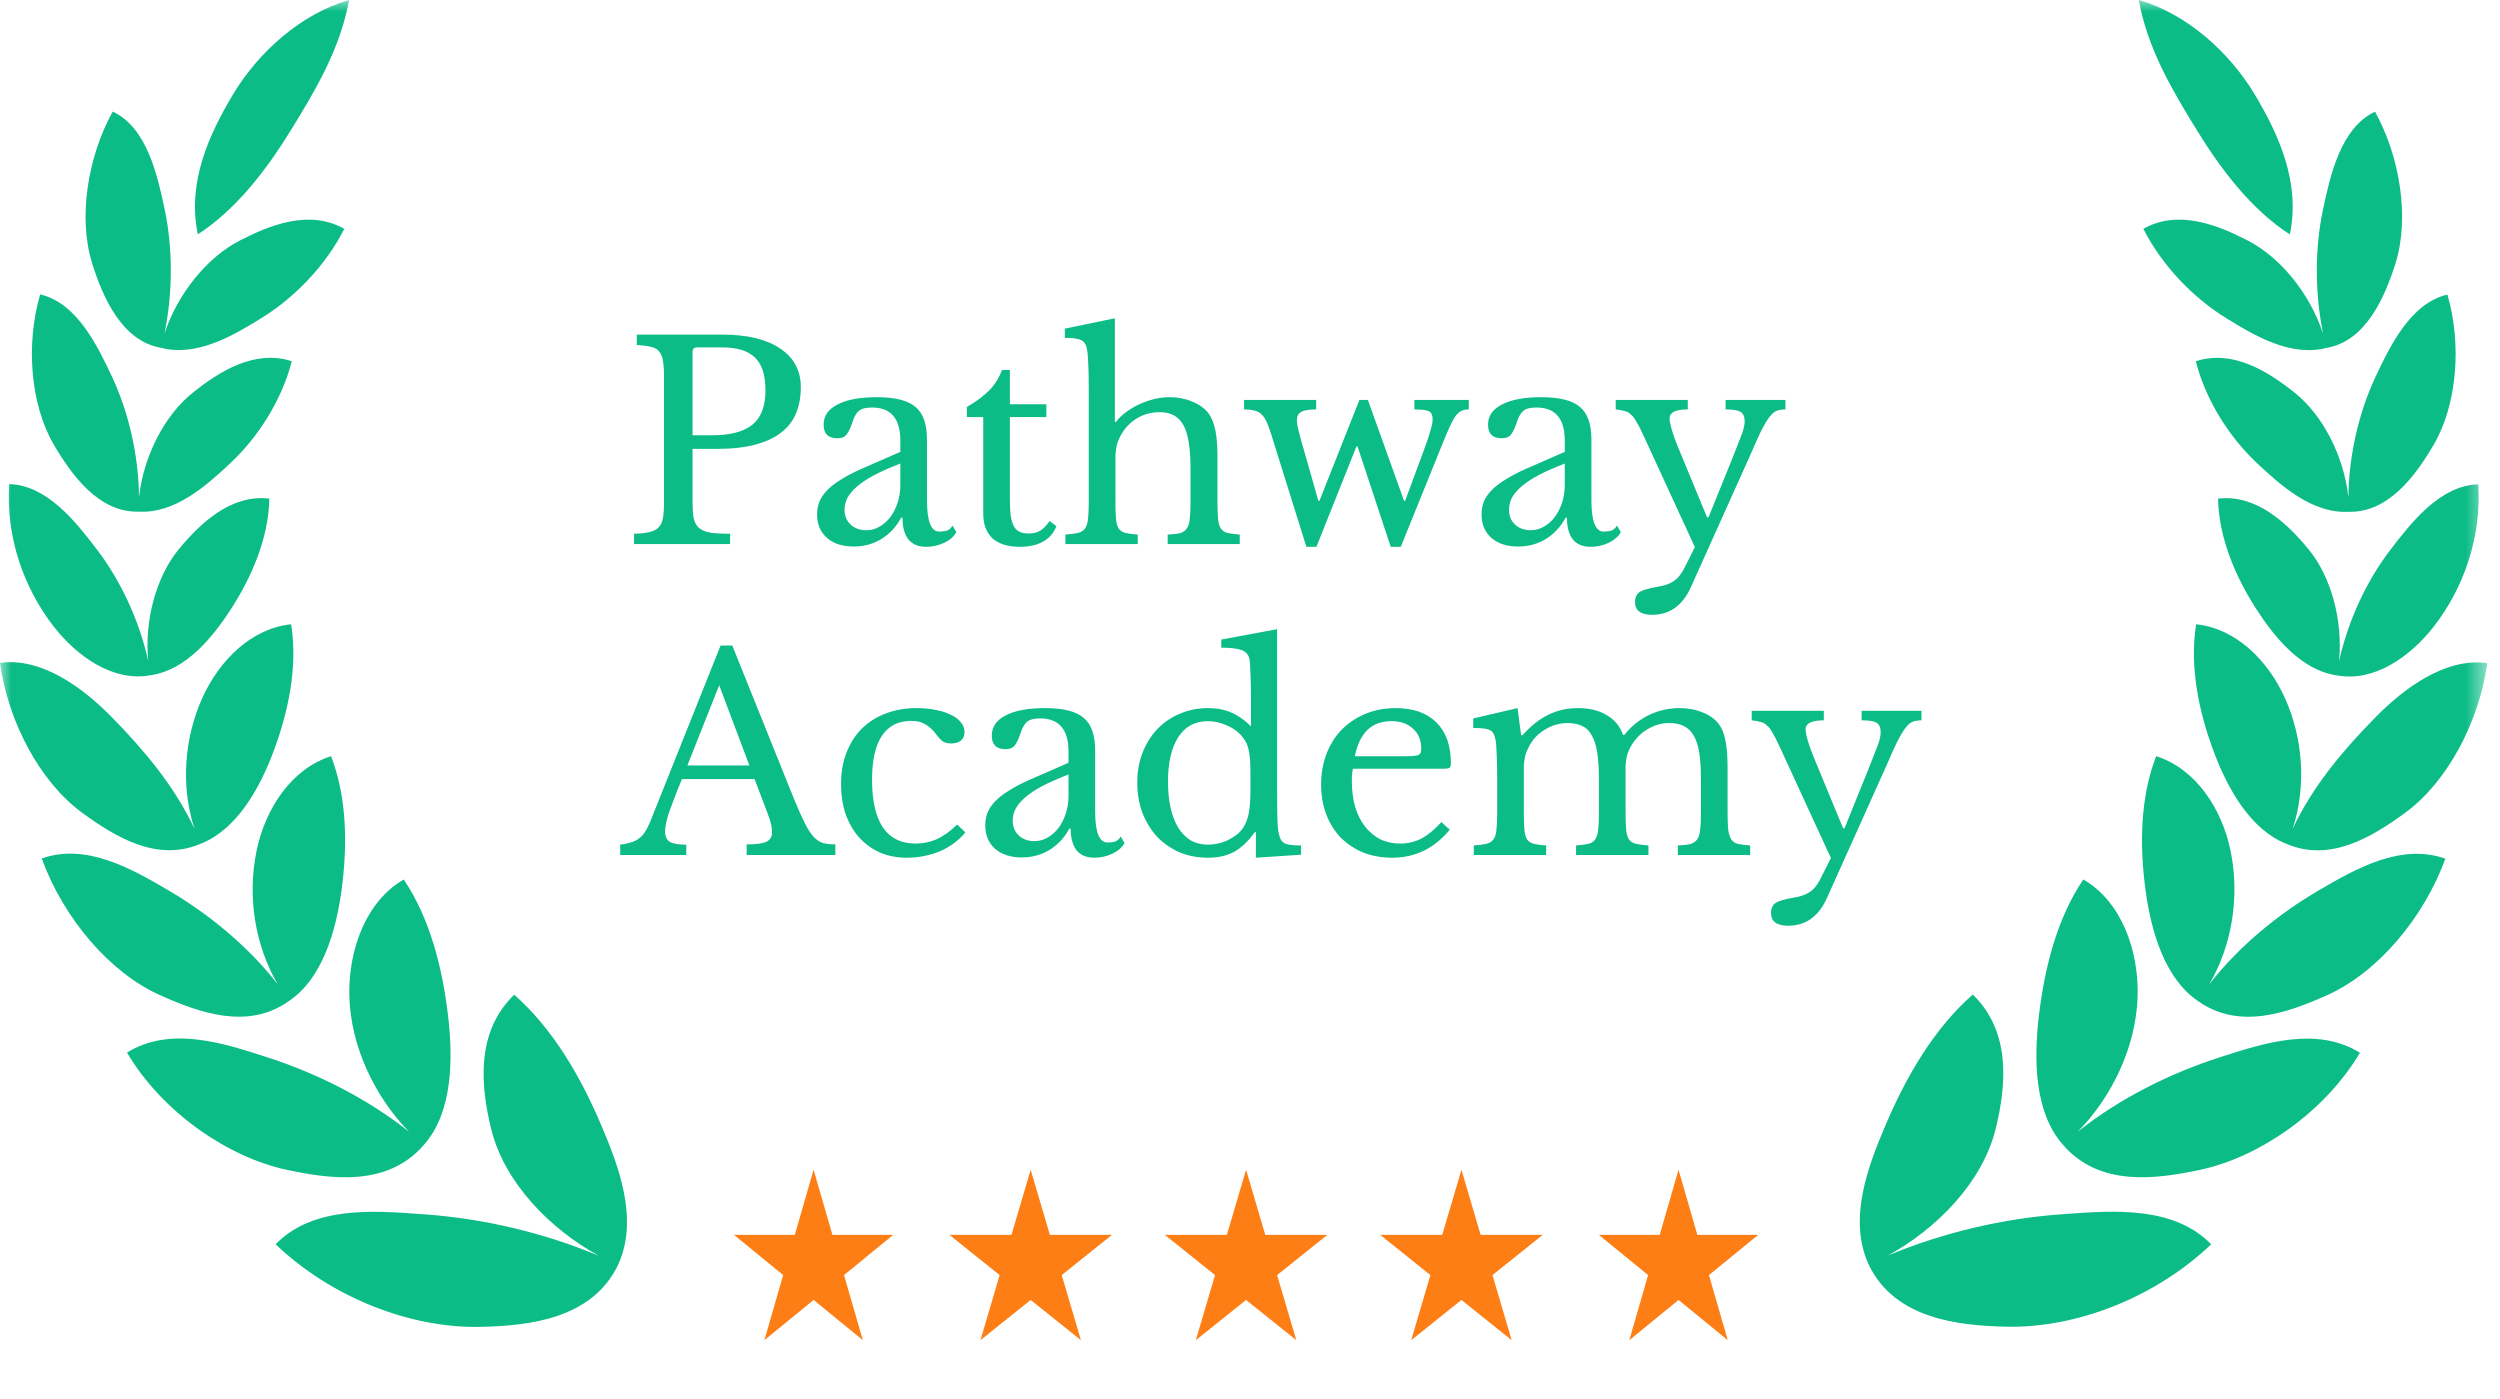 <svg width="109" height="61" viewBox="0 0 109 61" fill="none" xmlns="http://www.w3.org/2000/svg">
<mask id="mask0_5527_6180" style="mask-type:luminance" maskUnits="userSpaceOnUse" x="0" y="0" width="109" height="61">
<path d="M108.444 0H0V61H108.444V0Z" fill="white"/>
</mask>
<g mask="url(#mask0_5527_6180)">
<path d="M36.293 53.839L35.473 51L34.653 53.839H32L34.146 55.593L33.327 58.432L35.473 56.677L37.62 58.432L36.8 55.593L38.946 53.839H36.293Z" fill="#FD7E14"/>
<path d="M45.774 53.839L44.938 51.001L44.101 53.839H41.394L43.584 55.594L42.748 58.432L44.938 56.678L47.128 58.432L46.291 55.594L48.482 53.839H45.774Z" fill="#FD7E14"/>
<path d="M55.165 53.839L54.329 51.001L53.492 53.839H50.785L52.975 55.594L52.138 58.432L54.329 56.678L56.519 58.432L55.682 55.594L57.872 53.839H55.165Z" fill="#FD7E14"/>
<path d="M64.555 53.839L63.719 51.001L62.882 53.839H60.175L62.365 55.594L61.529 58.432L63.719 56.678L65.909 58.432L65.072 55.594L67.263 53.839H64.555Z" fill="#FD7E14"/>
<path d="M74.004 53.839L73.184 51.001L72.364 53.839H69.711L71.857 55.594L71.038 58.432L73.184 56.678L75.331 58.432L74.51 55.594L76.658 53.839H74.004Z" fill="#FD7E14"/>
<path d="M8.625 10.216C8.147 7.958 9.124 5.852 10.142 4.145C11.262 2.266 13.131 0.601 15.218 0.002C14.839 2.132 13.733 3.97 12.67 5.697C11.613 7.413 10.28 9.152 8.625 10.216Z" fill="#0CBC87"/>
<path d="M7.169 14.548C7.543 12.759 7.534 10.802 7.179 9.125C6.866 7.651 6.412 5.567 4.915 4.864C3.827 6.827 3.39 9.5 4.024 11.503C4.482 12.952 5.307 14.868 7.017 15.164C8.585 15.571 10.172 14.63 11.425 13.852C12.818 12.988 14.182 11.613 15.012 9.978C13.491 9.115 11.759 9.816 10.456 10.487C9.051 11.211 7.76 12.765 7.169 14.548Z" fill="#0CBC87"/>
<path d="M2.338 19.372C3.11 20.697 4.304 22.355 6.044 22.308C7.627 22.397 8.995 21.182 10.072 20.167C11.232 19.075 12.279 17.477 12.721 15.75C11.102 15.22 9.552 16.202 8.396 17.128C7.189 18.095 6.26 19.865 6.061 21.682C6.046 19.861 5.608 17.981 4.902 16.466C4.256 15.081 3.356 13.21 1.751 12.835C1.119 14.99 1.321 17.627 2.338 19.372Z" fill="#0CBC87"/>
<path d="M6.56 29.44C4.944 29.744 3.368 28.631 2.345 27.321C1.027 25.634 0.243 23.372 0.403 21.107C2.063 21.155 3.32 22.769 4.249 23.989C5.249 25.304 6.069 27.033 6.462 28.817C6.289 27.039 6.82 25.119 7.805 23.933C8.756 22.788 10.087 21.54 11.744 21.74C11.709 23.543 10.905 25.261 10.077 26.547C9.305 27.746 8.115 29.229 6.56 29.44Z" fill="#0CBC87"/>
<path d="M3.575 35.431C5.063 36.52 6.867 37.599 8.764 36.782C10.32 36.163 11.309 34.401 11.918 32.784C12.562 31.07 12.992 29.095 12.694 27.219C10.985 27.39 9.567 28.766 8.814 30.446C8.027 32.202 7.876 34.292 8.48 36.134C7.587 34.24 6.28 32.707 4.896 31.291C3.638 30.003 1.826 28.647 0 28.902C0.347 31.441 1.725 34.075 3.575 35.431Z" fill="#0CBC87"/>
<path d="M12.597 43.647C14.061 42.662 14.65 40.59 14.891 38.815C15.151 36.9 15.139 34.788 14.433 32.971C12.734 33.505 11.568 35.225 11.183 37.109C10.776 39.1 11.119 41.221 12.109 42.916C10.793 41.218 9.044 39.817 7.368 38.833C5.749 37.884 3.763 36.739 1.819 37.43C2.756 40.005 4.762 42.402 6.985 43.393C8.706 44.16 10.8 44.919 12.597 43.647Z" fill="#0CBC87"/>
<path d="M19.538 44.313C19.753 46.161 19.747 48.505 18.471 49.928C16.877 51.764 14.41 51.409 12.508 51.005C9.953 50.463 7.078 48.503 5.537 45.893C7.419 44.727 9.721 45.473 11.584 46.077L11.691 46.111C13.771 46.785 15.987 47.869 17.841 49.35C16.361 47.847 15.284 45.639 15.231 43.415C15.184 41.425 15.951 39.296 17.603 38.348C18.756 40.051 19.297 42.237 19.538 44.313Z" fill="#0CBC87"/>
<path d="M26.941 55.162C27.88 53.15 26.949 50.789 26.208 49.044C25.331 46.981 24.133 44.879 22.419 43.369C20.772 44.965 20.929 47.249 21.418 49.234C22 51.593 24.018 53.605 26.107 54.752C23.688 53.736 21.045 53.127 18.531 52.947L18.276 52.929C16.256 52.781 13.627 52.588 12.017 54.251C14.451 56.578 17.907 57.921 20.954 57.852C22.995 57.805 25.797 57.533 26.941 55.162Z" fill="#0CBC87"/>
<path d="M98.325 4.148C99.341 5.855 100.316 7.962 99.836 10.22C98.182 9.154 96.851 7.415 95.796 5.698C94.733 3.969 93.63 2.131 93.252 0C95.338 0.601 97.207 2.267 98.325 4.148Z" fill="#0CBC87"/>
<path d="M101.289 14.554C100.7 12.77 99.409 11.214 98.006 10.489C96.703 9.816 94.971 9.114 93.45 9.976C94.278 11.611 95.641 12.987 97.034 13.853C98.285 14.631 99.87 15.574 101.44 15.168C103.15 14.874 103.976 12.959 104.436 11.51C105.072 9.508 104.638 6.834 103.551 4.869C102.054 5.572 101.597 7.655 101.284 9.129C100.927 10.806 100.917 12.765 101.289 14.554Z" fill="#0CBC87"/>
<path d="M100.06 17.132C101.266 18.099 102.191 19.868 102.39 21.684C102.407 19.864 102.847 17.986 103.554 16.473C104.2 15.088 105.102 13.217 106.707 12.844C107.338 15 107.134 17.636 106.114 19.381C105.343 20.703 104.15 22.358 102.412 22.314C100.827 22.405 99.458 21.186 98.38 20.17C97.222 19.076 96.176 17.478 95.737 15.751C97.355 15.222 98.904 16.205 100.06 17.132Z" fill="#0CBC87"/>
<path d="M101.982 28.829C102.159 27.05 101.63 25.126 100.644 23.938C99.695 22.791 98.365 21.542 96.707 21.741C96.741 23.544 97.543 25.262 98.371 26.55C99.142 27.748 100.329 29.231 101.884 29.445C103.5 29.753 105.078 28.64 106.103 27.33C107.422 25.645 108.207 23.383 108.05 21.118C106.39 21.164 105.132 22.777 104.202 23.997C103.198 25.312 102.377 27.043 101.982 28.829Z" fill="#0CBC87"/>
<path d="M99.63 30.45C100.416 32.207 100.565 34.298 99.958 36.138C100.853 34.245 102.161 32.713 103.547 31.297C104.806 30.011 106.62 28.657 108.445 28.913C108.096 31.452 106.716 34.085 104.865 35.438C103.377 36.525 101.575 37.602 99.68 36.789C98.122 36.171 97.133 34.405 96.525 32.785C95.881 31.071 95.452 29.095 95.752 27.22C97.461 27.392 98.879 28.769 99.63 30.45Z" fill="#0CBC87"/>
<path d="M96.327 42.912C97.315 41.219 97.66 39.1 97.256 37.11C96.873 35.226 95.707 33.505 94.009 32.97C93.301 34.785 93.288 36.897 93.545 38.812C93.785 40.584 94.371 42.652 95.826 43.641C97.624 44.923 99.723 44.165 101.447 43.397C103.671 42.408 105.679 40.013 106.618 37.439C104.674 36.746 102.688 37.889 101.068 38.838C99.392 39.818 97.642 41.217 96.327 42.912Z" fill="#0CBC87"/>
<path d="M88.893 44.308C88.677 46.156 88.681 48.5 89.956 49.924C91.547 51.761 94.015 51.408 95.918 51.006C98.473 50.466 101.35 48.508 102.893 45.9C101.012 44.733 98.709 45.476 96.846 46.078L96.739 46.113C94.659 46.784 92.442 47.866 90.587 49.345C92.068 47.843 93.146 45.638 93.201 43.413C93.25 41.424 92.484 39.295 90.833 38.345C89.678 40.047 89.137 42.233 88.893 44.308Z" fill="#0CBC87"/>
<path d="M87.466 57.844C85.425 57.796 82.624 57.522 81.482 55.15L81.466 55.117C80.554 53.111 81.481 50.767 82.22 49.033C83.098 46.971 84.298 44.869 86.013 43.361C87.659 44.959 87.499 47.242 87.009 49.226C86.424 51.586 84.405 53.596 82.315 54.74C84.736 53.728 87.379 53.12 89.893 52.942L90.149 52.924C92.169 52.778 94.798 52.588 96.406 54.252C93.97 56.577 90.513 57.917 87.466 57.844Z" fill="#0CBC87"/>
<path d="M34.916 16.878C34.916 17.297 34.849 17.673 34.714 18.005C34.58 18.337 34.366 18.618 34.074 18.847C33.789 19.076 33.413 19.255 32.947 19.381C32.488 19.508 31.927 19.571 31.262 19.571H30.195V21.86C30.195 22.152 30.211 22.394 30.242 22.584C30.282 22.765 30.357 22.908 30.468 23.011C30.586 23.113 30.753 23.184 30.966 23.224C31.187 23.256 31.476 23.271 31.832 23.271V23.722H27.645V23.271C27.922 23.264 28.143 23.24 28.309 23.2C28.483 23.161 28.617 23.093 28.712 22.999C28.807 22.904 28.87 22.769 28.902 22.595C28.934 22.421 28.95 22.196 28.95 21.919V16.392C28.95 16.115 28.934 15.894 28.902 15.728C28.878 15.554 28.823 15.419 28.736 15.325C28.657 15.222 28.538 15.154 28.38 15.123C28.222 15.083 28.017 15.056 27.764 15.04V14.589H31.488C32.579 14.589 33.421 14.791 34.014 15.194C34.615 15.597 34.916 16.159 34.916 16.878ZM30.195 18.978H31.037C31.828 18.978 32.413 18.828 32.793 18.527C33.18 18.219 33.374 17.716 33.374 17.021C33.374 16.349 33.22 15.87 32.911 15.585C32.611 15.293 32.136 15.147 31.488 15.147H30.397C30.262 15.147 30.195 15.214 30.195 15.348V18.978ZM39.255 20.211C38.804 20.385 38.42 20.555 38.104 20.721C37.796 20.887 37.547 21.053 37.357 21.219C37.167 21.386 37.029 21.552 36.942 21.718C36.863 21.884 36.823 22.054 36.823 22.228C36.823 22.489 36.91 22.702 37.084 22.868C37.258 23.034 37.487 23.117 37.772 23.117C37.978 23.117 38.167 23.066 38.341 22.963C38.523 22.86 38.681 22.722 38.816 22.548C38.95 22.366 39.057 22.157 39.136 21.919C39.215 21.674 39.255 21.417 39.255 21.148V20.211ZM39.255 19.701V19.215C39.255 18.25 38.843 17.768 38.021 17.768C37.886 17.768 37.772 17.78 37.677 17.803C37.582 17.827 37.503 17.867 37.44 17.922C37.376 17.977 37.317 18.056 37.262 18.159C37.214 18.262 37.167 18.389 37.12 18.539C37.032 18.768 36.946 18.922 36.859 19.001C36.78 19.073 36.661 19.108 36.503 19.108C36.107 19.108 35.91 18.91 35.91 18.515C35.91 18.136 36.111 17.843 36.515 17.637C36.918 17.424 37.491 17.317 38.234 17.317C39.025 17.317 39.587 17.459 39.919 17.744C40.251 18.021 40.417 18.495 40.417 19.168V21.824C40.417 22.726 40.595 23.177 40.951 23.177C41.062 23.177 41.168 23.165 41.271 23.141C41.374 23.109 41.461 23.034 41.532 22.916L41.698 23.2C41.603 23.382 41.429 23.536 41.176 23.663C40.923 23.781 40.658 23.841 40.381 23.841C40.033 23.841 39.772 23.73 39.599 23.509C39.432 23.287 39.349 22.975 39.349 22.572H39.29C39.084 22.959 38.8 23.267 38.436 23.497C38.072 23.718 37.669 23.829 37.226 23.829C36.728 23.829 36.337 23.702 36.052 23.449C35.767 23.196 35.625 22.856 35.625 22.429C35.625 22.239 35.657 22.058 35.72 21.884C35.791 21.71 35.902 21.544 36.052 21.386C36.202 21.227 36.4 21.073 36.645 20.923C36.89 20.765 37.191 20.607 37.547 20.448L39.255 19.701ZM42.157 18.183V17.744C42.576 17.499 42.904 17.254 43.142 17.009C43.379 16.764 43.561 16.471 43.687 16.131H44.031V17.625H45.621V18.183H44.031V21.789C44.031 22.066 44.043 22.299 44.067 22.489C44.098 22.678 44.146 22.833 44.209 22.951C44.273 23.062 44.355 23.141 44.458 23.188C44.561 23.236 44.691 23.26 44.85 23.26C45.047 23.26 45.213 23.22 45.348 23.141C45.49 23.054 45.628 22.912 45.763 22.714L46.059 22.939C45.949 23.232 45.755 23.457 45.478 23.615C45.209 23.766 44.873 23.841 44.47 23.841C43.948 23.841 43.549 23.718 43.272 23.473C43.003 23.22 42.869 22.86 42.869 22.394V18.183H42.157ZM48.633 21.836C48.633 22.16 48.64 22.417 48.656 22.607C48.672 22.797 48.712 22.943 48.775 23.046C48.846 23.141 48.945 23.204 49.072 23.236C49.198 23.267 49.376 23.291 49.605 23.307V23.722H46.45V23.307C46.679 23.291 46.861 23.267 46.996 23.236C47.13 23.204 47.233 23.141 47.304 23.046C47.375 22.951 47.419 22.817 47.435 22.643C47.458 22.461 47.47 22.22 47.47 21.919V16.949C47.47 16.483 47.462 16.111 47.447 15.835C47.438 15.558 47.419 15.348 47.387 15.206C47.371 15.111 47.343 15.036 47.304 14.98C47.272 14.917 47.221 14.87 47.15 14.838C47.079 14.799 46.984 14.771 46.865 14.755C46.747 14.739 46.6 14.731 46.426 14.731V14.328L48.609 13.877V18.396H48.656C48.775 18.238 48.921 18.096 49.095 17.97C49.277 17.835 49.471 17.72 49.676 17.625C49.882 17.531 50.095 17.456 50.317 17.4C50.546 17.345 50.768 17.317 50.981 17.317C51.345 17.317 51.677 17.38 51.977 17.507C52.286 17.633 52.523 17.803 52.689 18.017C52.823 18.199 52.922 18.44 52.986 18.741C53.049 19.033 53.081 19.432 53.081 19.938V21.836C53.081 22.16 53.088 22.417 53.104 22.607C53.12 22.789 53.16 22.931 53.223 23.034C53.294 23.137 53.393 23.204 53.519 23.236C53.646 23.267 53.824 23.291 54.053 23.307V23.722H50.91V23.307C51.131 23.299 51.309 23.279 51.444 23.248C51.578 23.208 51.677 23.141 51.74 23.046C51.811 22.951 51.855 22.817 51.871 22.643C51.894 22.461 51.906 22.22 51.906 21.919V20.425C51.906 19.539 51.803 18.91 51.598 18.539C51.392 18.159 51.048 17.97 50.566 17.97C50.194 17.97 49.854 18.064 49.546 18.254C49.245 18.444 49.008 18.705 48.834 19.037C48.795 19.124 48.759 19.207 48.727 19.286C48.704 19.357 48.684 19.44 48.668 19.535C48.652 19.63 48.64 19.741 48.633 19.867C48.633 19.986 48.633 20.136 48.633 20.318V21.836ZM57.397 23.841H56.958L55.416 18.907C55.345 18.685 55.278 18.507 55.215 18.373C55.151 18.238 55.076 18.132 54.989 18.052C54.902 17.974 54.8 17.922 54.681 17.898C54.562 17.867 54.416 17.851 54.242 17.851V17.436H57.385V17.851C57.077 17.851 56.859 17.887 56.733 17.958C56.606 18.029 56.543 18.151 56.543 18.325C56.543 18.404 56.555 18.499 56.579 18.61C56.603 18.713 56.634 18.843 56.674 19.001L57.48 21.836H57.528L59.271 17.436H59.639L61.217 21.836H61.264L61.976 19.915C62.071 19.654 62.15 19.436 62.213 19.262C62.276 19.081 62.323 18.93 62.355 18.812C62.395 18.685 62.422 18.582 62.438 18.503C62.454 18.424 62.462 18.349 62.462 18.278C62.462 18.104 62.41 17.989 62.308 17.934C62.205 17.879 61.991 17.851 61.667 17.851V17.436H64.04V17.851C63.921 17.851 63.818 17.871 63.731 17.91C63.652 17.942 63.569 18.009 63.482 18.112C63.403 18.215 63.32 18.361 63.233 18.551C63.146 18.741 63.039 18.99 62.913 19.298L61.074 23.841H60.635L59.188 19.464H59.141L57.397 23.841ZM68.224 20.211C67.773 20.385 67.39 20.555 67.074 20.721C66.765 20.887 66.516 21.053 66.326 21.219C66.137 21.386 65.998 21.552 65.911 21.718C65.832 21.884 65.793 22.054 65.793 22.228C65.793 22.489 65.879 22.702 66.053 22.868C66.227 23.034 66.457 23.117 66.742 23.117C66.947 23.117 67.137 23.066 67.311 22.963C67.493 22.86 67.651 22.722 67.785 22.548C67.919 22.366 68.026 22.157 68.106 21.919C68.184 21.674 68.224 21.417 68.224 21.148V20.211ZM68.224 19.701V19.215C68.224 18.25 67.813 17.768 66.991 17.768C66.856 17.768 66.742 17.78 66.647 17.803C66.552 17.827 66.472 17.867 66.409 17.922C66.346 17.977 66.287 18.056 66.231 18.159C66.184 18.262 66.137 18.389 66.089 18.539C66.002 18.768 65.915 18.922 65.828 19.001C65.749 19.073 65.63 19.108 65.472 19.108C65.077 19.108 64.879 18.91 64.879 18.515C64.879 18.136 65.081 17.843 65.484 17.637C65.888 17.424 66.46 17.317 67.204 17.317C67.995 17.317 68.556 17.459 68.888 17.744C69.22 18.021 69.386 18.495 69.386 19.168V21.824C69.386 22.726 69.564 23.177 69.92 23.177C70.031 23.177 70.138 23.165 70.24 23.141C70.343 23.109 70.43 23.034 70.501 22.916L70.668 23.2C70.573 23.382 70.398 23.536 70.146 23.663C69.892 23.781 69.627 23.841 69.351 23.841C69.003 23.841 68.742 23.73 68.568 23.509C68.402 23.287 68.319 22.975 68.319 22.572H68.26C68.054 22.959 67.769 23.267 67.406 23.497C67.042 23.718 66.638 23.829 66.196 23.829C65.698 23.829 65.306 23.702 65.022 23.449C64.737 23.196 64.595 22.856 64.595 22.429C64.595 22.239 64.626 22.058 64.689 21.884C64.761 21.71 64.871 21.544 65.022 21.386C65.172 21.227 65.369 21.073 65.615 20.923C65.86 20.765 66.16 20.607 66.516 20.448L68.224 19.701ZM73.73 25.584C73.366 26.399 72.801 26.806 72.034 26.806C71.536 26.806 71.287 26.62 71.287 26.249C71.287 26.051 71.354 25.905 71.488 25.81C71.631 25.723 71.888 25.648 72.259 25.584C72.425 25.561 72.568 25.525 72.686 25.478C72.805 25.438 72.912 25.383 73.007 25.311C73.101 25.248 73.184 25.165 73.256 25.062C73.335 24.96 73.41 24.833 73.481 24.683L73.896 23.853L71.619 18.907C71.516 18.685 71.425 18.511 71.346 18.385C71.275 18.25 71.196 18.147 71.109 18.076C71.03 17.997 70.939 17.946 70.836 17.922C70.733 17.89 70.603 17.867 70.445 17.851V17.436H73.588V17.851C73.058 17.851 72.793 17.981 72.793 18.242C72.793 18.345 72.825 18.507 72.888 18.729C72.951 18.95 73.03 19.175 73.125 19.405L74.43 22.56H74.489L75.569 19.891C75.671 19.63 75.755 19.417 75.818 19.25C75.889 19.084 75.94 18.95 75.972 18.847C76.011 18.736 76.035 18.646 76.043 18.574C76.059 18.503 76.067 18.436 76.067 18.373C76.067 18.167 76.007 18.029 75.889 17.958C75.778 17.887 75.561 17.851 75.236 17.851V17.436H77.846V17.851C77.696 17.851 77.569 17.871 77.466 17.91C77.364 17.95 77.257 18.041 77.146 18.183C77.043 18.317 76.925 18.515 76.79 18.776C76.664 19.037 76.505 19.389 76.316 19.832L73.73 25.584ZM32.899 33.968H29.732C29.598 34.293 29.483 34.581 29.389 34.834C29.294 35.079 29.215 35.293 29.151 35.475C29.096 35.657 29.056 35.811 29.033 35.937C29.009 36.064 28.997 36.167 28.997 36.246C28.997 36.467 29.068 36.621 29.21 36.708C29.353 36.787 29.59 36.827 29.922 36.827V37.278H27.04V36.827C27.222 36.803 27.376 36.772 27.503 36.732C27.637 36.692 27.752 36.637 27.846 36.566C27.949 36.495 28.036 36.404 28.108 36.293C28.186 36.175 28.262 36.032 28.333 35.866L31.417 28.145H31.927L34.619 34.834C34.801 35.277 34.959 35.633 35.094 35.902C35.228 36.163 35.359 36.36 35.485 36.495C35.611 36.629 35.746 36.716 35.888 36.756C36.038 36.795 36.216 36.815 36.422 36.815V37.278H32.555V36.815C32.974 36.815 33.263 36.776 33.421 36.697C33.579 36.617 33.658 36.487 33.658 36.305C33.658 36.226 33.654 36.155 33.647 36.092C33.639 36.02 33.623 35.945 33.599 35.866C33.583 35.787 33.556 35.7 33.516 35.605C33.484 35.503 33.441 35.384 33.386 35.249L32.899 33.968ZM29.97 33.375H32.674L31.357 29.876L29.97 33.375ZM42.09 36.293C41.805 36.641 41.437 36.914 40.987 37.112C40.536 37.301 40.05 37.396 39.528 37.396C39.109 37.396 38.721 37.321 38.365 37.171C38.018 37.013 37.717 36.795 37.464 36.519C37.211 36.234 37.013 35.894 36.871 35.498C36.737 35.103 36.669 34.664 36.669 34.182C36.669 33.676 36.748 33.221 36.906 32.818C37.065 32.407 37.286 32.059 37.571 31.774C37.863 31.482 38.211 31.26 38.614 31.11C39.026 30.952 39.477 30.873 39.967 30.873C40.275 30.873 40.556 30.9 40.809 30.956C41.062 31.003 41.279 31.074 41.461 31.169C41.651 31.256 41.797 31.367 41.9 31.501C42.003 31.628 42.054 31.766 42.054 31.916C42.054 32.075 42.003 32.197 41.9 32.284C41.797 32.371 41.655 32.415 41.473 32.415C41.331 32.415 41.212 32.387 41.117 32.332C41.022 32.268 40.9 32.134 40.749 31.928C40.592 31.746 40.437 31.62 40.287 31.549C40.145 31.47 39.959 31.43 39.729 31.43C39.168 31.43 38.741 31.648 38.448 32.083C38.164 32.517 38.021 33.158 38.021 34.004C38.021 34.913 38.18 35.605 38.496 36.08C38.82 36.546 39.291 36.779 39.907 36.779C40.239 36.779 40.552 36.716 40.844 36.59C41.137 36.455 41.434 36.242 41.734 35.949L42.09 36.293ZM46.587 33.767C46.136 33.941 45.752 34.111 45.436 34.277C45.128 34.443 44.879 34.609 44.689 34.775C44.499 34.941 44.361 35.107 44.274 35.273C44.195 35.439 44.155 35.609 44.155 35.783C44.155 36.044 44.242 36.258 44.416 36.424C44.59 36.59 44.819 36.673 45.104 36.673C45.31 36.673 45.5 36.621 45.673 36.519C45.855 36.416 46.013 36.277 46.148 36.103C46.282 35.922 46.389 35.712 46.468 35.475C46.547 35.23 46.587 34.973 46.587 34.704V33.767ZM46.587 33.257V32.77C46.587 31.806 46.176 31.323 45.353 31.323C45.219 31.323 45.104 31.335 45.009 31.359C44.914 31.383 44.835 31.422 44.772 31.478C44.709 31.533 44.649 31.612 44.594 31.715C44.547 31.818 44.499 31.944 44.452 32.094C44.365 32.324 44.278 32.478 44.191 32.557C44.112 32.628 43.993 32.664 43.835 32.664C43.44 32.664 43.242 32.466 43.242 32.071C43.242 31.691 43.444 31.398 43.847 31.193C44.25 30.979 44.824 30.873 45.567 30.873C46.357 30.873 46.919 31.015 47.251 31.3C47.583 31.576 47.749 32.051 47.749 32.723V35.38C47.749 36.281 47.927 36.732 48.283 36.732C48.394 36.732 48.5 36.72 48.603 36.697C48.706 36.665 48.793 36.59 48.864 36.471L49.03 36.756C48.935 36.938 48.761 37.092 48.508 37.218C48.255 37.337 47.99 37.396 47.714 37.396C47.365 37.396 47.105 37.285 46.931 37.064C46.765 36.843 46.682 36.53 46.682 36.127H46.622C46.417 36.514 46.132 36.823 45.768 37.052C45.405 37.274 45.001 37.384 44.559 37.384C44.06 37.384 43.669 37.258 43.384 37.005C43.1 36.752 42.957 36.412 42.957 35.985C42.957 35.795 42.989 35.613 43.052 35.439C43.123 35.265 43.234 35.099 43.384 34.941C43.534 34.783 43.732 34.629 43.977 34.478C44.222 34.32 44.523 34.162 44.879 34.004L46.587 33.257ZM54.756 36.281H54.708C54.423 36.685 54.119 36.973 53.795 37.147C53.478 37.313 53.103 37.396 52.668 37.396C52.217 37.396 51.802 37.317 51.423 37.159C51.051 36.993 50.727 36.768 50.45 36.483C50.181 36.191 49.968 35.843 49.81 35.439C49.659 35.036 49.584 34.597 49.584 34.123C49.584 33.656 49.659 33.225 49.81 32.83C49.968 32.426 50.181 32.083 50.45 31.798C50.727 31.505 51.055 31.28 51.434 31.122C51.814 30.956 52.225 30.873 52.668 30.873C53.048 30.873 53.383 30.936 53.676 31.062C53.977 31.189 54.265 31.391 54.542 31.667V30.458C54.542 30.007 54.534 29.631 54.518 29.331C54.51 29.03 54.495 28.825 54.471 28.714C54.431 28.54 54.321 28.417 54.139 28.346C53.957 28.275 53.66 28.239 53.249 28.239V27.884L55.681 27.433V34.277C55.681 34.822 55.685 35.273 55.693 35.629C55.7 35.977 55.724 36.226 55.764 36.376C55.788 36.471 55.815 36.55 55.847 36.614C55.886 36.677 55.938 36.728 56.001 36.768C56.072 36.799 56.163 36.823 56.274 36.839C56.392 36.855 56.543 36.862 56.725 36.862V37.266L54.756 37.396V36.281ZM54.518 33.66C54.518 33.249 54.495 32.937 54.447 32.723C54.408 32.51 54.325 32.324 54.198 32.166C54.016 31.928 53.783 31.75 53.498 31.632C53.221 31.505 52.945 31.442 52.668 31.442C52.099 31.442 51.664 31.679 51.363 32.154C51.071 32.62 50.925 33.257 50.925 34.063C50.925 34.483 50.96 34.862 51.031 35.202C51.11 35.542 51.221 35.835 51.363 36.08C51.514 36.317 51.696 36.503 51.909 36.637C52.13 36.764 52.383 36.827 52.668 36.827C52.81 36.827 52.953 36.811 53.095 36.779C53.245 36.748 53.388 36.701 53.522 36.637C53.664 36.566 53.795 36.487 53.913 36.4C54.032 36.305 54.131 36.198 54.21 36.08C54.321 35.906 54.4 35.696 54.447 35.451C54.495 35.206 54.518 34.87 54.518 34.443V33.66ZM63.21 36.175C62.538 36.989 61.704 37.396 60.708 37.396C60.241 37.396 59.818 37.321 59.438 37.171C59.059 37.013 58.731 36.795 58.454 36.519C58.185 36.234 57.975 35.898 57.825 35.51C57.675 35.115 57.6 34.68 57.6 34.206C57.6 33.723 57.679 33.276 57.837 32.865C57.995 32.454 58.217 32.102 58.501 31.81C58.794 31.517 59.138 31.288 59.533 31.122C59.937 30.956 60.375 30.873 60.85 30.873C61.617 30.873 62.21 31.082 62.629 31.501C63.048 31.913 63.258 32.506 63.258 33.281C63.258 33.391 63.234 33.458 63.187 33.482C63.147 33.506 63.048 33.518 62.89 33.518H58.988C58.972 33.581 58.96 33.66 58.952 33.755C58.944 33.842 58.94 33.941 58.94 34.051C58.94 34.462 58.988 34.838 59.083 35.178C59.185 35.51 59.328 35.795 59.51 36.032C59.699 36.27 59.921 36.455 60.174 36.59C60.435 36.716 60.724 36.779 61.04 36.779C61.372 36.779 61.68 36.708 61.965 36.566C62.249 36.416 62.542 36.175 62.843 35.843L63.21 36.175ZM61.253 32.972C61.411 32.972 61.538 32.968 61.633 32.96C61.728 32.952 61.799 32.937 61.846 32.913C61.894 32.889 61.925 32.858 61.941 32.818C61.957 32.77 61.965 32.711 61.965 32.64C61.965 32.276 61.846 31.988 61.609 31.774C61.38 31.553 61.063 31.442 60.66 31.442C59.806 31.442 59.276 31.952 59.071 32.972H61.253ZM66.439 35.38C66.439 35.712 66.447 35.973 66.463 36.163C66.479 36.352 66.519 36.499 66.582 36.602C66.653 36.697 66.752 36.76 66.878 36.791C67.005 36.823 67.183 36.847 67.412 36.862V37.278H64.257V36.862C64.486 36.847 64.668 36.823 64.802 36.791C64.937 36.76 65.04 36.697 65.111 36.602C65.182 36.507 65.226 36.372 65.241 36.198C65.265 36.016 65.277 35.775 65.277 35.475V33.957C65.277 33.506 65.269 33.13 65.253 32.83C65.245 32.529 65.226 32.324 65.194 32.213C65.17 32.11 65.143 32.031 65.111 31.976C65.079 31.913 65.028 31.865 64.957 31.833C64.885 31.794 64.79 31.77 64.672 31.762C64.561 31.746 64.415 31.739 64.233 31.739V31.323L66.166 30.873L66.321 32.059H66.38C66.736 31.655 67.108 31.359 67.495 31.169C67.89 30.971 68.325 30.873 68.799 30.873C69.298 30.873 69.717 30.976 70.057 31.181C70.397 31.379 70.634 31.667 70.769 32.047H70.816C71.109 31.675 71.465 31.387 71.883 31.181C72.303 30.976 72.749 30.873 73.224 30.873C73.596 30.873 73.932 30.936 74.232 31.062C74.54 31.181 74.774 31.347 74.932 31.561C75.074 31.742 75.173 31.984 75.228 32.284C75.292 32.577 75.323 32.98 75.323 33.494V35.38C75.323 35.704 75.331 35.961 75.347 36.151C75.371 36.341 75.414 36.487 75.477 36.59C75.541 36.692 75.636 36.76 75.762 36.791C75.897 36.823 76.079 36.847 76.308 36.862V37.278H73.153V36.862C73.374 36.855 73.552 36.835 73.686 36.803C73.821 36.764 73.924 36.697 73.995 36.602C74.066 36.499 74.11 36.36 74.125 36.187C74.149 36.013 74.161 35.775 74.161 35.475V33.98C74.161 33.53 74.137 33.15 74.09 32.842C74.042 32.525 73.963 32.272 73.852 32.083C73.742 31.885 73.596 31.742 73.413 31.655C73.24 31.569 73.026 31.525 72.773 31.525C72.425 31.525 72.097 31.624 71.788 31.822C71.488 32.011 71.251 32.268 71.077 32.593C71.038 32.672 71.002 32.751 70.97 32.83C70.946 32.901 70.927 32.984 70.911 33.079C70.895 33.166 70.883 33.273 70.875 33.399C70.875 33.526 70.875 33.684 70.875 33.873V35.38C70.875 35.704 70.883 35.961 70.899 36.151C70.915 36.341 70.954 36.487 71.018 36.59C71.089 36.692 71.192 36.76 71.326 36.791C71.46 36.823 71.642 36.847 71.872 36.862V37.278H68.716V36.862C68.938 36.847 69.116 36.823 69.25 36.791C69.385 36.76 69.484 36.697 69.547 36.602C69.618 36.507 69.662 36.372 69.677 36.198C69.701 36.016 69.713 35.775 69.713 35.475V33.98C69.713 33.522 69.689 33.138 69.642 32.83C69.594 32.514 69.515 32.26 69.404 32.071C69.302 31.873 69.163 31.735 68.989 31.655C68.816 31.569 68.602 31.525 68.349 31.525C67.993 31.525 67.657 31.624 67.341 31.822C67.032 32.011 66.799 32.268 66.641 32.593C66.602 32.672 66.566 32.751 66.534 32.83C66.51 32.901 66.491 32.984 66.475 33.079C66.459 33.166 66.447 33.273 66.439 33.399C66.439 33.526 66.439 33.684 66.439 33.873V35.38ZM79.661 39.14C79.297 39.954 78.732 40.362 77.965 40.362C77.466 40.362 77.217 40.176 77.217 39.804C77.217 39.606 77.285 39.46 77.419 39.365C77.561 39.278 77.818 39.203 78.19 39.14C78.356 39.116 78.498 39.081 78.617 39.033C78.735 38.993 78.842 38.938 78.937 38.867C79.032 38.804 79.115 38.721 79.186 38.618C79.266 38.515 79.34 38.389 79.412 38.238L79.827 37.408L77.549 32.462C77.447 32.241 77.356 32.067 77.276 31.94C77.205 31.806 77.126 31.703 77.039 31.632C76.96 31.553 76.87 31.501 76.766 31.478C76.664 31.446 76.533 31.422 76.375 31.406V30.991H79.518V31.406C78.989 31.406 78.724 31.537 78.724 31.798C78.724 31.901 78.755 32.063 78.819 32.284C78.882 32.506 78.961 32.731 79.056 32.96L80.36 36.115H80.42L81.499 33.447C81.602 33.186 81.685 32.972 81.748 32.806C81.819 32.64 81.871 32.506 81.902 32.403C81.942 32.292 81.966 32.201 81.974 32.13C81.989 32.059 81.997 31.992 81.997 31.928C81.997 31.723 81.938 31.584 81.819 31.513C81.709 31.442 81.491 31.406 81.167 31.406V30.991H83.776V31.406C83.626 31.406 83.5 31.426 83.397 31.466C83.294 31.505 83.187 31.596 83.077 31.739C82.974 31.873 82.855 32.071 82.721 32.332C82.594 32.593 82.436 32.944 82.246 33.387L79.661 39.14Z" fill="#0CBC87"/>
</g>
</svg>
